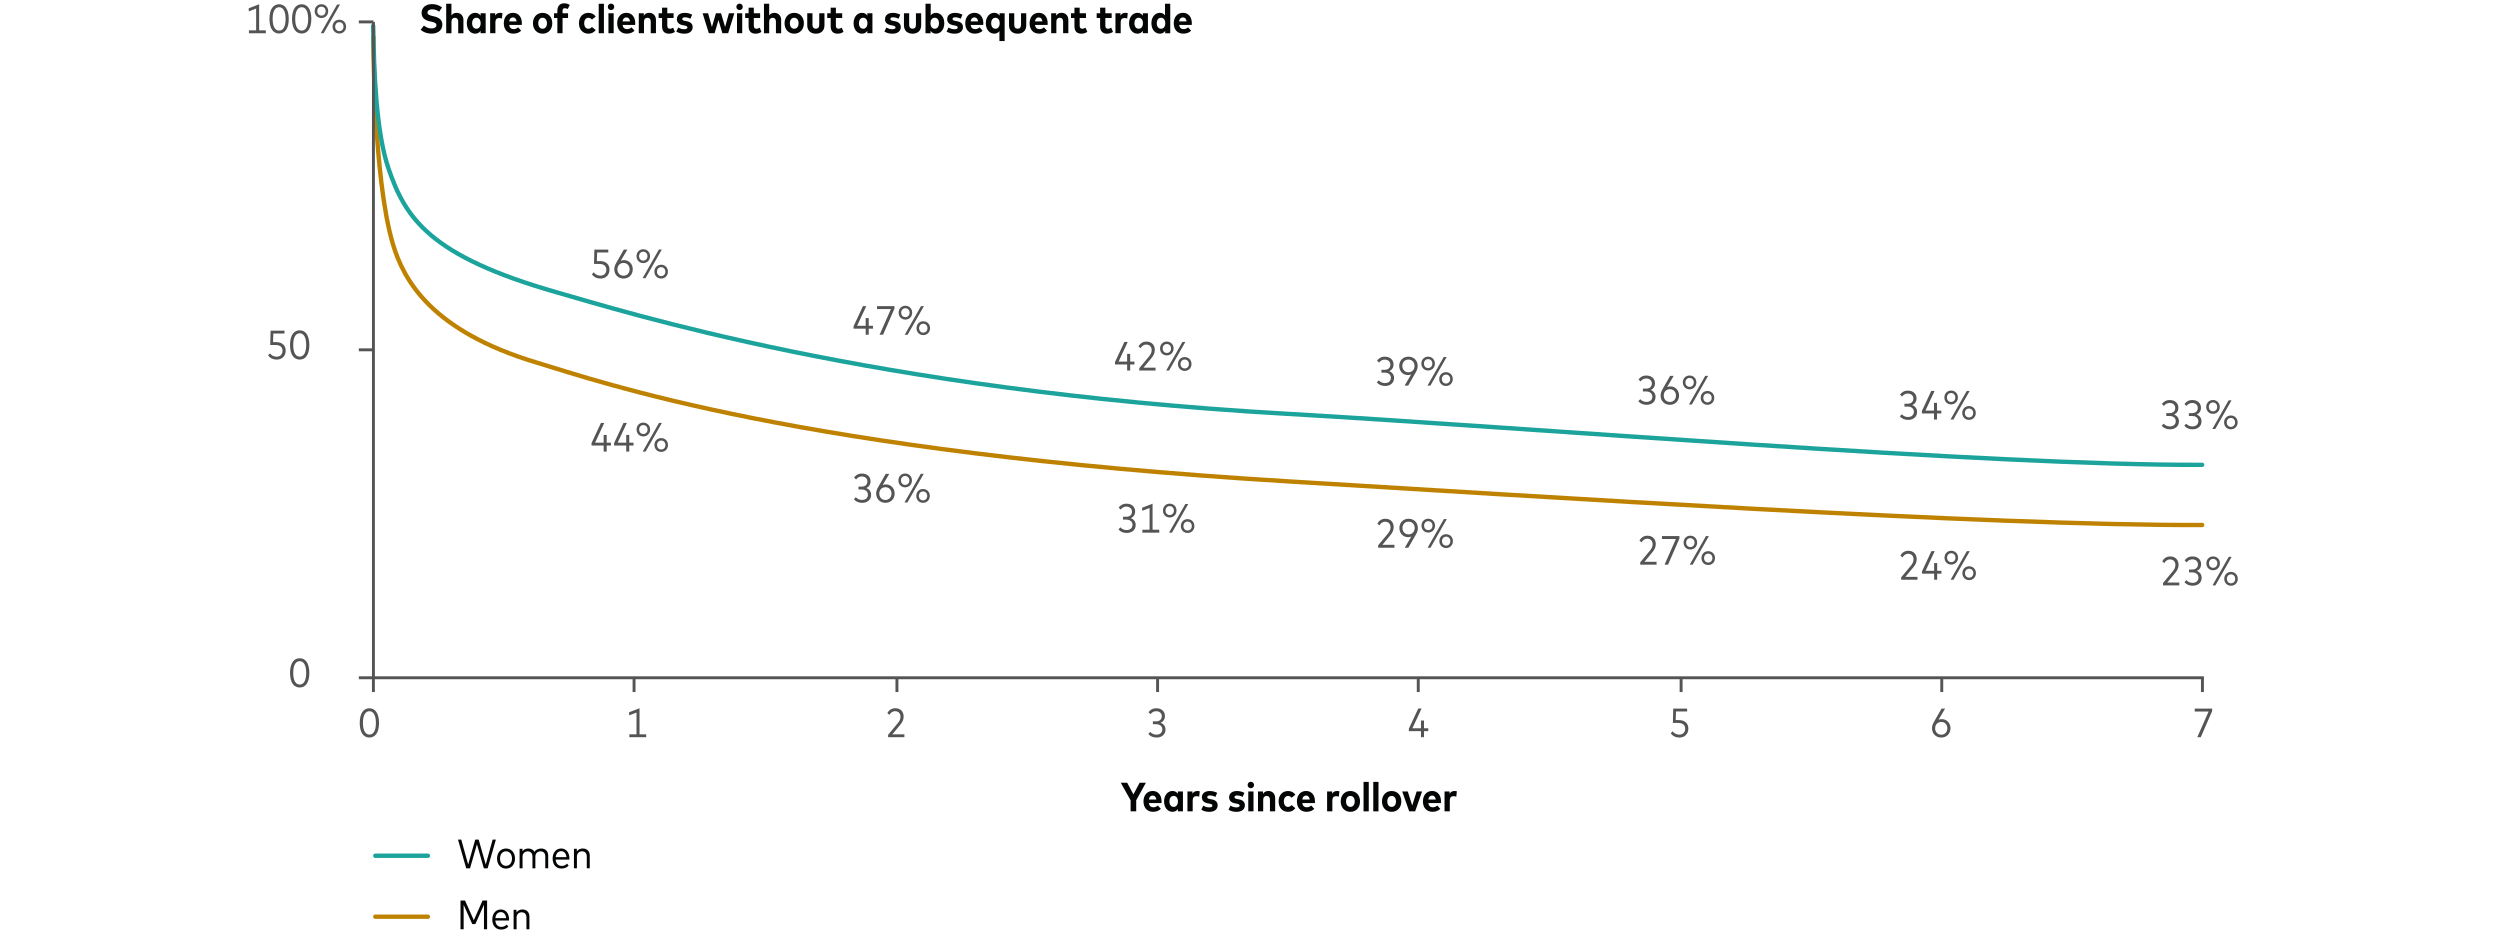 <?xml version="1.0" encoding="utf-8"?>
<!-- Generator: Adobe Illustrator 28.3.0, SVG Export Plug-In . SVG Version: 6.00 Build 0)  -->
<svg version="1.1" xmlns="http://www.w3.org/2000/svg" xmlns:xlink="http://www.w3.org/1999/xlink" x="0px" y="0px"
	 viewBox="0 0 856 321.16" style="enable-background:new 0 0 856 321.16;" xml:space="preserve">
<g id="Freshness_Article_Charts">
	<g>
		<path style="fill:none;stroke:#545454;" d="M122.86,7.5h5 M122.86,119.78h5 M122.86,232.07h5"/>
	</g>
	<g>
		<line style="fill:none;stroke:#545454;" x1="127.85" y1="232.07" x2="754.61" y2="232.07"/>
	</g>
	<g>
		<path style="fill:none;stroke:#545454;" d="M754.11,231.96v5 M664.86,231.96v5 M575.61,231.96v5 M485.61,231.96v5 M396.36,231.96
			v5 M307.11,231.96v5 M217.1,231.96v5 M127.85,231.96v5"/>
	</g>
	<g>
		<g>
			<g>
				<path style="fill:#545454;" d="M202.66,93.94l0.63-0.71c0.53,0.71,1.36,1.15,2.28,1.15c1.29,0,2.04-0.84,2.04-2.02
					c0-1.13-0.7-1.98-2.38-1.98h-1.84l0.13-4.92h4.76v0.98h-3.82l-0.1,2.96h1.15c2.07,0,3.18,1.24,3.18,2.89
					c0,1.93-1.32,3.09-3.1,3.09C204.35,95.37,203.36,94.88,202.66,93.94z"/>
				<path style="fill:#545454;" d="M210.33,92.22c0-0.76,0.24-1.46,0.66-2.19l2.61-4.57h1.22l-2.27,3.84
					c0.31-0.15,0.69-0.23,1.12-0.23c1.7,0,2.99,1.33,2.99,3.14c0,1.83-1.33,3.17-3.17,3.17C211.67,95.37,210.33,94.04,210.33,92.22z
					 M215.58,92.21c0-1.28-0.86-2.18-2.09-2.18s-2.09,0.9-2.09,2.18c0,1.29,0.87,2.19,2.09,2.19S215.58,93.5,215.58,92.21z"/>
				<path style="fill:#545454;" d="M217.94,87.71c0-1.37,0.99-2.37,2.3-2.37c1.34,0,2.34,1,2.34,2.37c0,1.38-1,2.37-2.34,2.37
					C218.93,90.07,217.94,89.08,217.94,87.71z M221.69,87.71c0-0.9-0.62-1.53-1.45-1.53c-0.81,0-1.42,0.63-1.42,1.53
					c0,0.9,0.61,1.53,1.42,1.53C221.07,89.24,221.69,88.61,221.69,87.71z M220.02,95.26l5.58-9.81h1l-5.58,9.81H220.02z
					 M224.06,93.01c0-1.38,0.99-2.37,2.31-2.37c1.33,0,2.33,0.99,2.33,2.37s-1,2.37-2.33,2.37
					C225.05,95.37,224.06,94.39,224.06,93.01z M227.81,93.01c0-0.9-0.61-1.53-1.44-1.53c-0.81,0-1.42,0.63-1.42,1.53
					c0,0.91,0.61,1.53,1.42,1.53C227.2,94.54,227.81,93.91,227.81,93.01z"/>
			</g>
		</g>
	</g>
	<g>
		<g>
			<g>
				<path style="fill:#545454;" d="M296.41,114.62v-2.09h-4.15v-0.82l3.22-6.9h1.14l-3.14,6.74h2.93v-2.64h1.04v2.64h1.46v0.98
					h-1.46v2.09H296.41z"/>
				<path style="fill:#545454;" d="M301.17,114.62l3.88-8.8h-4.76v-1h5.97v0.85l-3.9,8.95H301.17z"/>
				<path style="fill:#545454;" d="M307.69,107.06c0-1.37,0.99-2.37,2.3-2.37c1.34,0,2.34,1,2.34,2.37c0,1.38-1,2.37-2.34,2.37
					C308.68,109.43,307.69,108.44,307.69,107.06z M311.44,107.06c0-0.9-0.62-1.53-1.45-1.53c-0.81,0-1.42,0.63-1.42,1.53
					c0,0.9,0.61,1.53,1.42,1.53C310.82,108.6,311.44,107.97,311.44,107.06z M309.77,114.62l5.58-9.81h1l-5.58,9.81H309.77z
					 M313.81,112.37c0-1.38,0.99-2.37,2.31-2.37c1.33,0,2.33,0.99,2.33,2.37s-1,2.37-2.33,2.37
					C314.8,114.73,313.81,113.75,313.81,112.37z M317.56,112.37c0-0.9-0.61-1.53-1.44-1.53c-0.81,0-1.42,0.63-1.42,1.53
					c0,0.91,0.61,1.53,1.42,1.53C316.95,113.9,317.56,113.27,317.56,112.37z"/>
			</g>
		</g>
	</g>
	<g>
		<g>
			<g>
				<path style="fill:#545454;" d="M385.93,126.88v-2.09h-4.15v-0.82l3.22-6.9h1.14l-3.14,6.74h2.93v-2.64h1.04v2.64h1.46v0.98
					h-1.46v2.09H385.93z"/>
				<path style="fill:#545454;" d="M390.09,126.88v-0.83l3.34-4.01c0.53-0.63,0.9-1.32,0.9-2.16c0-1.07-0.64-1.9-1.82-1.9
					c-1,0-1.56,0.57-1.98,1.25l-0.71-0.62c0.46-0.81,1.27-1.65,2.75-1.65c1.81,0,2.84,1.23,2.84,2.88c0,1.16-0.55,2.04-1.18,2.8
					l-2.7,3.25h4.14v0.99H390.09z"/>
				<path style="fill:#545454;" d="M397.2,119.32c0-1.37,0.99-2.37,2.3-2.37c1.34,0,2.34,1,2.34,2.37c0,1.38-1,2.37-2.34,2.37
					C398.2,121.69,397.2,120.7,397.2,119.32z M400.96,119.32c0-0.9-0.62-1.53-1.45-1.53c-0.81,0-1.42,0.63-1.42,1.53
					c0,0.9,0.61,1.53,1.42,1.53C400.34,120.86,400.96,120.23,400.96,119.32z M399.29,126.88l5.58-9.81h1l-5.58,9.81H399.29z
					 M403.33,124.63c0-1.38,0.99-2.37,2.31-2.37c1.33,0,2.33,0.99,2.33,2.37s-1,2.37-2.33,2.37
					C404.32,126.99,403.33,126.01,403.33,124.63z M407.08,124.63c0-0.9-0.61-1.53-1.44-1.53c-0.81,0-1.42,0.63-1.42,1.53
					c0,0.91,0.61,1.53,1.42,1.53C406.47,126.16,407.08,125.53,407.08,124.63z"/>
			</g>
		</g>
	</g>
	<g>
		<g>
			<g>
				<path style="fill:#545454;" d="M471.43,130.93l0.66-0.7c0.53,0.59,1.27,0.94,2.13,0.94c1.11,0,2.02-0.61,2.02-1.82
					c0-1.11-0.94-1.76-2.09-1.76H473v-0.98h1.15c1.08,0,1.91-0.62,1.91-1.75c0-1.05-0.8-1.73-1.93-1.73c-0.88,0-1.53,0.46-1.94,1.03
					l-0.69-0.67c0.55-0.79,1.42-1.36,2.7-1.36c1.76,0,2.94,1.08,2.94,2.65c0,1.16-0.61,1.95-1.48,2.31
					c0.97,0.35,1.67,1.18,1.67,2.33c0,1.82-1.44,2.74-3.07,2.74C473.02,132.16,472.08,131.69,471.43,130.93z"/>
				<path style="fill:#545454;" d="M480.93,132.04l2.25-3.83c-0.3,0.14-0.68,0.22-1.11,0.22c-1.69,0-2.98-1.33-2.98-3.14
					c0-1.83,1.33-3.17,3.16-3.17c1.83,0,3.17,1.34,3.17,3.16c0,0.76-0.22,1.46-0.65,2.19l-2.62,4.57H480.93z M484.34,125.29
					c0-1.28-0.87-2.18-2.09-2.18c-1.23,0-2.09,0.9-2.09,2.18c0,1.28,0.86,2.18,2.09,2.18C483.47,127.47,484.34,126.57,484.34,125.29
					z"/>
				<path style="fill:#545454;" d="M486.67,124.49c0-1.37,0.99-2.37,2.3-2.37c1.34,0,2.34,1,2.34,2.37c0,1.38-1,2.37-2.34,2.37
					C487.67,126.85,486.67,125.87,486.67,124.49z M490.43,124.49c0-0.9-0.62-1.53-1.45-1.53c-0.81,0-1.42,0.63-1.42,1.53
					c0,0.9,0.61,1.53,1.42,1.53C489.81,126.02,490.43,125.39,490.43,124.49z M488.76,132.04l5.58-9.81h1l-5.58,9.81H488.76z
					 M492.79,129.79c0-1.38,0.99-2.37,2.31-2.37c1.33,0,2.33,0.99,2.33,2.37s-1,2.37-2.33,2.37
					C493.79,132.16,492.79,131.17,492.79,129.79z M496.55,129.79c0-0.9-0.61-1.53-1.44-1.53c-0.81,0-1.42,0.63-1.42,1.53
					c0,0.91,0.61,1.53,1.42,1.53C495.94,131.32,496.55,130.69,496.55,129.79z"/>
			</g>
		</g>
	</g>
	<g>
		<g>
			<g>
				<path style="fill:#545454;" d="M560.96,137.38l0.66-0.7c0.53,0.59,1.27,0.94,2.13,0.94c1.11,0,2.02-0.61,2.02-1.82
					c0-1.11-0.94-1.76-2.09-1.76h-1.15v-0.98h1.15c1.08,0,1.91-0.62,1.91-1.75c0-1.05-0.8-1.73-1.93-1.73
					c-0.88,0-1.53,0.46-1.94,1.03l-0.69-0.67c0.55-0.79,1.42-1.36,2.7-1.36c1.76,0,2.94,1.08,2.94,2.65c0,1.16-0.61,1.95-1.48,2.31
					c0.97,0.35,1.67,1.18,1.67,2.33c0,1.82-1.44,2.74-3.07,2.74C562.55,138.61,561.61,138.15,560.96,137.38z"/>
				<path style="fill:#545454;" d="M568.59,135.45c0-0.76,0.24-1.46,0.66-2.19l2.61-4.57h1.22l-2.27,3.84
					c0.31-0.15,0.69-0.23,1.12-0.23c1.7,0,2.99,1.33,2.99,3.14c0,1.83-1.33,3.17-3.17,3.17
					C569.93,138.61,568.59,137.27,568.59,135.45z M573.85,135.44c0-1.28-0.86-2.18-2.09-2.18s-2.09,0.9-2.09,2.18
					c0,1.29,0.87,2.19,2.09,2.19S573.85,136.73,573.85,135.44z"/>
				<path style="fill:#545454;" d="M576.2,130.94c0-1.37,0.99-2.37,2.3-2.37c1.34,0,2.34,1,2.34,2.37c0,1.38-1,2.37-2.34,2.37
					C577.2,133.31,576.2,132.32,576.2,130.94z M579.96,130.94c0-0.9-0.62-1.53-1.45-1.53c-0.81,0-1.42,0.63-1.42,1.53
					c0,0.9,0.61,1.53,1.42,1.53C579.34,132.47,579.96,131.84,579.96,130.94z M578.29,138.5l5.58-9.81h1l-5.58,9.81H578.29z
					 M582.32,136.24c0-1.38,0.99-2.37,2.31-2.37c1.33,0,2.33,0.99,2.33,2.37s-1,2.37-2.33,2.37
					C583.32,138.61,582.32,137.62,582.32,136.24z M586.08,136.24c0-0.9-0.61-1.53-1.44-1.53c-0.81,0-1.42,0.63-1.42,1.53
					c0,0.91,0.61,1.53,1.42,1.53C585.47,137.77,586.08,137.15,586.08,136.24z"/>
			</g>
		</g>
	</g>
	<g>
		<g>
			<g>
				<path style="fill:#545454;" d="M650.51,142.55l0.66-0.7c0.53,0.59,1.27,0.94,2.13,0.94c1.11,0,2.02-0.61,2.02-1.82
					c0-1.11-0.94-1.76-2.09-1.76h-1.15v-0.98h1.15c1.08,0,1.91-0.62,1.91-1.75c0-1.05-0.8-1.73-1.93-1.73
					c-0.88,0-1.53,0.46-1.94,1.03l-0.69-0.67c0.55-0.79,1.42-1.36,2.7-1.36c1.76,0,2.94,1.08,2.94,2.65c0,1.16-0.61,1.95-1.48,2.31
					c0.97,0.35,1.67,1.18,1.67,2.33c0,1.82-1.44,2.74-3.07,2.74C652.1,143.77,651.16,143.31,650.51,142.55z"/>
				<path style="fill:#545454;" d="M662.2,143.66v-2.09h-4.15v-0.82l3.22-6.9h1.14l-3.14,6.74h2.93v-2.64h1.04v2.64h1.46v0.98h-1.46
					v2.09H662.2z"/>
				<path style="fill:#545454;" d="M665.75,136.1c0-1.37,0.99-2.37,2.3-2.37c1.34,0,2.34,1,2.34,2.37c0,1.38-1,2.37-2.34,2.37
					C666.74,138.47,665.75,137.48,665.75,136.1z M669.5,136.1c0-0.9-0.62-1.53-1.45-1.53c-0.81,0-1.42,0.63-1.42,1.53
					c0,0.9,0.61,1.53,1.42,1.53C668.89,137.64,669.5,137.01,669.5,136.1z M667.84,143.66l5.58-9.81h1l-5.58,9.81H667.84z
					 M671.87,141.4c0-1.38,0.99-2.37,2.31-2.37c1.33,0,2.33,0.99,2.33,2.37s-1,2.37-2.33,2.37
					C672.87,143.77,671.87,142.78,671.87,141.4z M675.62,141.4c0-0.9-0.61-1.53-1.44-1.53c-0.81,0-1.42,0.63-1.42,1.53
					c0,0.91,0.61,1.53,1.42,1.53C675.02,142.94,675.62,142.31,675.62,141.4z"/>
			</g>
		</g>
	</g>
	<g>
		<g>
			<g>
				<path style="fill:#545454;" d="M740.17,145.77l0.66-0.7c0.53,0.59,1.27,0.94,2.13,0.94c1.11,0,2.02-0.61,2.02-1.82
					c0-1.11-0.94-1.76-2.09-1.76h-1.15v-0.98h1.15c1.08,0,1.91-0.62,1.91-1.75c0-1.05-0.8-1.73-1.93-1.73
					c-0.88,0-1.53,0.46-1.94,1.03l-0.69-0.67c0.55-0.79,1.42-1.36,2.7-1.36c1.76,0,2.94,1.08,2.94,2.65c0,1.16-0.61,1.95-1.48,2.31
					c0.97,0.35,1.67,1.18,1.67,2.33c0,1.82-1.44,2.74-3.07,2.74C741.76,147,740.82,146.53,740.17,145.77z"/>
				<path style="fill:#545454;" d="M747.9,145.77l0.66-0.7c0.53,0.59,1.27,0.94,2.13,0.94c1.11,0,2.02-0.61,2.02-1.82
					c0-1.11-0.94-1.76-2.09-1.76h-1.15v-0.98h1.15c1.08,0,1.91-0.62,1.91-1.75c0-1.05-0.8-1.73-1.93-1.73
					c-0.88,0-1.53,0.46-1.94,1.03l-0.69-0.67c0.55-0.79,1.42-1.36,2.7-1.36c1.76,0,2.94,1.08,2.94,2.65c0,1.16-0.61,1.95-1.48,2.31
					c0.97,0.35,1.67,1.18,1.67,2.33c0,1.82-1.44,2.74-3.07,2.74C749.49,147,748.55,146.53,747.9,145.77z"/>
				<path style="fill:#545454;" d="M755.41,139.33c0-1.37,0.99-2.37,2.3-2.37c1.34,0,2.34,1,2.34,2.37c0,1.38-1,2.37-2.34,2.37
					C756.41,141.7,755.41,140.71,755.41,139.33z M759.17,139.33c0-0.9-0.62-1.53-1.45-1.53c-0.81,0-1.42,0.63-1.42,1.53
					c0,0.9,0.61,1.53,1.42,1.53C758.55,140.86,759.17,140.23,759.17,139.33z M757.5,146.89l5.58-9.81h1l-5.58,9.81H757.5z
					 M761.53,144.63c0-1.38,0.99-2.37,2.31-2.37c1.33,0,2.33,0.99,2.33,2.37s-1,2.37-2.33,2.37
					C762.53,147,761.53,146.01,761.53,144.63z M765.29,144.63c0-0.9-0.61-1.53-1.44-1.53c-0.81,0-1.42,0.63-1.42,1.53
					c0,0.91,0.61,1.53,1.42,1.53C764.68,146.16,765.29,145.53,765.29,144.63z"/>
			</g>
		</g>
	</g>
	<g>
		<g>
			<g>
				<path style="fill:#545454;" d="M206.69,154.63v-2.09h-4.15v-0.82l3.22-6.9h1.14l-3.14,6.74h2.93v-2.64h1.04v2.64h1.46v0.98
					h-1.46v2.09H206.69z"/>
				<path style="fill:#545454;" d="M214.42,154.63v-2.09h-4.15v-0.82l3.22-6.9h1.14l-3.14,6.74h2.93v-2.64h1.04v2.64h1.46v0.98
					h-1.46v2.09H214.42z"/>
				<path style="fill:#545454;" d="M217.96,147.07c0-1.37,0.99-2.37,2.3-2.37c1.34,0,2.34,1,2.34,2.37c0,1.38-1,2.37-2.34,2.37
					C218.96,149.44,217.96,148.45,217.96,147.07z M221.72,147.07c0-0.9-0.62-1.53-1.45-1.53c-0.81,0-1.42,0.63-1.42,1.53
					c0,0.9,0.61,1.53,1.42,1.53C221.1,148.61,221.72,147.98,221.72,147.07z M220.05,154.63l5.58-9.81h1l-5.58,9.81H220.05z
					 M224.08,152.37c0-1.38,0.99-2.37,2.31-2.37c1.33,0,2.33,0.99,2.33,2.37s-1,2.37-2.33,2.37
					C225.08,154.74,224.08,153.75,224.08,152.37z M227.84,152.37c0-0.9-0.61-1.53-1.44-1.53c-0.81,0-1.42,0.63-1.42,1.53
					c0,0.91,0.61,1.53,1.42,1.53C227.23,153.91,227.84,153.28,227.84,152.37z"/>
			</g>
		</g>
	</g>
	<g>
		<g>
			<g>
				<path style="fill:#545454;" d="M292.37,170.94l0.66-0.7c0.53,0.59,1.27,0.94,2.13,0.94c1.11,0,2.02-0.61,2.02-1.82
					c0-1.11-0.94-1.76-2.09-1.76h-1.15v-0.98h1.15c1.08,0,1.91-0.62,1.91-1.75c0-1.05-0.8-1.73-1.93-1.73
					c-0.88,0-1.53,0.46-1.94,1.03l-0.69-0.67c0.55-0.79,1.42-1.36,2.7-1.36c1.76,0,2.94,1.08,2.94,2.65c0,1.16-0.61,1.95-1.48,2.31
					c0.97,0.35,1.67,1.18,1.67,2.33c0,1.82-1.44,2.74-3.07,2.74C293.96,172.17,293.02,171.7,292.37,170.94z"/>
				<path style="fill:#545454;" d="M300,169.01c0-0.76,0.24-1.46,0.66-2.19l2.61-4.57h1.22l-2.27,3.84
					c0.31-0.15,0.69-0.23,1.12-0.23c1.7,0,2.99,1.33,2.99,3.14c0,1.83-1.33,3.17-3.17,3.17C301.34,172.17,300,170.83,300,169.01z
					 M305.25,169c0-1.28-0.86-2.18-2.09-2.18s-2.09,0.9-2.09,2.18c0,1.29,0.87,2.19,2.09,2.19S305.25,170.29,305.25,169z"/>
				<path style="fill:#545454;" d="M307.61,164.5c0-1.37,0.99-2.37,2.3-2.37c1.34,0,2.34,1,2.34,2.37c0,1.38-1,2.37-2.34,2.37
					C308.6,166.86,307.61,165.88,307.61,164.5z M311.36,164.5c0-0.9-0.62-1.53-1.45-1.53c-0.81,0-1.42,0.63-1.42,1.53
					c0,0.9,0.61,1.53,1.42,1.53C310.75,166.03,311.36,165.4,311.36,164.5z M309.7,172.05l5.58-9.81h1l-5.58,9.81H309.7z
					 M313.73,169.8c0-1.38,0.99-2.37,2.31-2.37c1.33,0,2.33,0.99,2.33,2.37s-1,2.37-2.33,2.37
					C314.73,172.17,313.73,171.18,313.73,169.8z M317.48,169.8c0-0.9-0.61-1.53-1.44-1.53c-0.81,0-1.42,0.63-1.42,1.53
					c0,0.91,0.61,1.53,1.42,1.53C316.88,171.33,317.48,170.7,317.48,169.8z"/>
			</g>
		</g>
	</g>
	<g>
		<g>
			<g>
				<path style="fill:#545454;" d="M382.96,181.26l0.66-0.7c0.53,0.59,1.27,0.94,2.13,0.94c1.11,0,2.02-0.61,2.02-1.82
					c0-1.11-0.94-1.76-2.09-1.76h-1.15v-0.98h1.15c1.08,0,1.91-0.62,1.91-1.75c0-1.05-0.8-1.73-1.93-1.73
					c-0.88,0-1.53,0.46-1.94,1.03l-0.69-0.67c0.55-0.79,1.42-1.36,2.7-1.36c1.76,0,2.94,1.08,2.94,2.65c0,1.16-0.61,1.95-1.48,2.31
					c0.97,0.35,1.67,1.18,1.67,2.33c0,1.82-1.44,2.74-3.07,2.74C384.55,182.49,383.6,182.03,382.96,181.26z"/>
				<path style="fill:#545454;" d="M391.15,182.38v-0.99h2.46v-7.46l-2.53,0.97v-1.07l3.56-1.37v8.93h2.29v0.99H391.15z"/>
				<path style="fill:#545454;" d="M398.2,174.82c0-1.37,0.99-2.37,2.3-2.37c1.34,0,2.34,1,2.34,2.37c0,1.38-1,2.37-2.34,2.37
					C399.19,177.19,398.2,176.2,398.2,174.82z M401.95,174.82c0-0.9-0.62-1.53-1.45-1.53c-0.81,0-1.42,0.63-1.42,1.53
					c0,0.9,0.61,1.53,1.42,1.53C401.33,176.35,401.95,175.72,401.95,174.82z M400.28,182.38l5.58-9.81h1l-5.58,9.81H400.28z
					 M404.32,180.12c0-1.38,0.99-2.37,2.31-2.37c1.33,0,2.33,0.99,2.33,2.37s-1,2.37-2.33,2.37
					C405.31,182.49,404.32,181.5,404.32,180.12z M408.07,180.12c0-0.9-0.61-1.53-1.44-1.53c-0.81,0-1.42,0.63-1.42,1.53
					c0,0.91,0.61,1.53,1.42,1.53C407.46,181.66,408.07,181.03,408.07,180.12z"/>
			</g>
		</g>
	</g>
	<g>
		<g>
			<g>
				<path style="fill:#545454;" d="M471.88,187.54v-0.83l3.34-4.01c0.53-0.63,0.9-1.32,0.9-2.16c0-1.07-0.64-1.9-1.82-1.9
					c-1,0-1.56,0.57-1.98,1.25l-0.71-0.62c0.46-0.81,1.27-1.65,2.75-1.65c1.81,0,2.84,1.23,2.84,2.88c0,1.16-0.55,2.04-1.18,2.8
					l-2.7,3.25h4.14v0.99H471.88z"/>
				<path style="fill:#545454;" d="M480.98,187.54l2.26-3.83c-0.3,0.14-0.68,0.22-1.11,0.22c-1.69,0-2.98-1.33-2.98-3.14
					c0-1.83,1.33-3.17,3.16-3.17c1.84,0,3.17,1.34,3.17,3.16c0,0.76-0.22,1.46-0.65,2.19l-2.62,4.57H480.98z M484.39,180.79
					c0-1.28-0.87-2.18-2.09-2.18c-1.23,0-2.09,0.9-2.09,2.18c0,1.28,0.86,2.18,2.09,2.18C483.52,182.97,484.39,182.07,484.39,180.79
					z"/>
				<path style="fill:#545454;" d="M486.72,179.98c0-1.37,0.99-2.37,2.3-2.37c1.34,0,2.34,1,2.34,2.37c0,1.38-1,2.37-2.34,2.37
					C487.72,182.35,486.72,181.36,486.72,179.98z M490.48,179.98c0-0.9-0.62-1.53-1.45-1.53c-0.81,0-1.42,0.63-1.42,1.53
					c0,0.9,0.61,1.53,1.42,1.53C489.86,181.52,490.48,180.89,490.48,179.98z M488.81,187.54l5.58-9.81h1l-5.58,9.81H488.81z
					 M492.84,185.28c0-1.38,0.99-2.37,2.31-2.37c1.33,0,2.33,0.99,2.33,2.37s-1,2.37-2.33,2.37
					C493.84,187.65,492.84,186.66,492.84,185.28z M496.6,185.28c0-0.9-0.61-1.53-1.44-1.53c-0.81,0-1.42,0.63-1.42,1.53
					c0,0.91,0.61,1.53,1.42,1.53C495.99,186.82,496.6,186.19,496.6,185.28z"/>
			</g>
		</g>
	</g>
	<g>
		<g>
			<g>
				<path style="fill:#545454;" d="M561.62,193.35v-0.83l3.34-4.01c0.53-0.63,0.9-1.32,0.9-2.16c0-1.07-0.64-1.9-1.82-1.9
					c-1,0-1.56,0.57-1.98,1.25l-0.71-0.62c0.46-0.81,1.27-1.65,2.75-1.65c1.81,0,2.84,1.23,2.84,2.88c0,1.16-0.55,2.04-1.18,2.8
					l-2.7,3.25h4.14v0.99H561.62z"/>
				<path style="fill:#545454;" d="M569.94,193.35l3.88-8.8h-4.76v-1h5.97v0.85l-3.9,8.95H569.94z"/>
				<path style="fill:#545454;" d="M576.46,185.79c0-1.37,0.99-2.37,2.3-2.37c1.34,0,2.34,1,2.34,2.37c0,1.38-1,2.37-2.34,2.37
					C577.45,188.16,576.46,187.17,576.46,185.79z M580.21,185.79c0-0.9-0.62-1.53-1.45-1.53c-0.81,0-1.42,0.63-1.42,1.53
					c0,0.9,0.61,1.53,1.42,1.53C579.6,187.32,580.21,186.69,580.21,185.79z M578.55,193.35l5.58-9.81h1l-5.58,9.81H578.55z
					 M582.58,191.09c0-1.38,0.99-2.37,2.31-2.37c1.33,0,2.33,0.99,2.33,2.37s-1,2.37-2.33,2.37
					C583.57,193.46,582.58,192.47,582.58,191.09z M586.33,191.09c0-0.9-0.61-1.53-1.44-1.53c-0.81,0-1.42,0.63-1.42,1.53
					c0,0.91,0.61,1.53,1.42,1.53C585.72,192.63,586.33,192,586.33,191.09z"/>
			</g>
		</g>
	</g>
	<g>
		<g>
			<g>
				<path style="fill:#545454;" d="M650.96,198.51v-0.83l3.34-4.01c0.53-0.63,0.9-1.32,0.9-2.16c0-1.07-0.64-1.9-1.82-1.9
					c-1,0-1.56,0.57-1.98,1.25l-0.71-0.62c0.46-0.81,1.27-1.65,2.75-1.65c1.81,0,2.84,1.23,2.84,2.88c0,1.16-0.55,2.04-1.18,2.8
					l-2.7,3.25h4.14v0.99H650.96z"/>
				<path style="fill:#545454;" d="M662.25,198.51v-2.09h-4.15v-0.82l3.22-6.9h1.14l-3.14,6.74h2.93v-2.64h1.04v2.64h1.46v0.98
					h-1.46v2.09H662.25z"/>
				<path style="fill:#545454;" d="M665.8,190.95c0-1.37,0.99-2.37,2.3-2.37c1.34,0,2.34,1,2.34,2.37c0,1.38-1,2.37-2.34,2.37
					C666.79,193.32,665.8,192.33,665.8,190.95z M669.55,190.95c0-0.9-0.62-1.53-1.45-1.53c-0.81,0-1.42,0.63-1.42,1.53
					c0,0.9,0.61,1.53,1.42,1.53C668.94,192.49,669.55,191.86,669.55,190.95z M667.88,198.51l5.58-9.81h1l-5.58,9.81H667.88z
					 M671.92,196.26c0-1.38,0.99-2.37,2.31-2.37c1.33,0,2.33,0.99,2.33,2.37s-1,2.37-2.33,2.37
					C672.91,198.62,671.92,197.64,671.92,196.26z M675.67,196.26c0-0.9-0.61-1.53-1.44-1.53c-0.81,0-1.42,0.63-1.42,1.53
					c0,0.91,0.61,1.53,1.42,1.53C675.06,197.79,675.67,197.16,675.67,196.26z"/>
			</g>
		</g>
	</g>
	<g>
		<g>
			<g>
				<path style="fill:#545454;" d="M740.62,200.45v-0.83l3.34-4.01c0.53-0.63,0.9-1.32,0.9-2.16c0-1.07-0.64-1.9-1.82-1.9
					c-1,0-1.56,0.57-1.98,1.25l-0.71-0.62c0.46-0.81,1.27-1.65,2.75-1.65c1.81,0,2.84,1.23,2.84,2.88c0,1.16-0.55,2.04-1.18,2.8
					l-2.7,3.25h4.14v0.99H740.62z"/>
				<path style="fill:#545454;" d="M747.95,199.33l0.66-0.7c0.53,0.59,1.27,0.94,2.13,0.94c1.11,0,2.02-0.61,2.02-1.82
					c0-1.11-0.94-1.76-2.09-1.76h-1.15V195h1.15c1.08,0,1.91-0.62,1.91-1.75c0-1.05-0.8-1.73-1.93-1.73c-0.88,0-1.53,0.46-1.94,1.03
					l-0.69-0.67c0.55-0.79,1.42-1.36,2.7-1.36c1.76,0,2.94,1.08,2.94,2.65c0,1.16-0.61,1.95-1.48,2.31
					c0.97,0.35,1.67,1.18,1.67,2.33c0,1.82-1.44,2.74-3.07,2.74C749.54,200.56,748.6,200.1,747.95,199.33z"/>
				<path style="fill:#545454;" d="M755.46,192.89c0-1.37,0.99-2.37,2.3-2.37c1.34,0,2.34,1,2.34,2.37c0,1.38-1,2.37-2.34,2.37
					C756.46,195.26,755.46,194.27,755.46,192.89z M759.22,192.89c0-0.9-0.62-1.53-1.45-1.53c-0.81,0-1.42,0.63-1.42,1.53
					c0,0.9,0.61,1.53,1.42,1.53C758.6,194.42,759.22,193.79,759.22,192.89z M757.55,200.45l5.58-9.81h1l-5.58,9.81H757.55z
					 M761.58,198.19c0-1.38,0.99-2.37,2.31-2.37c1.33,0,2.33,0.99,2.33,2.37s-1,2.37-2.33,2.37
					C762.58,200.56,761.58,199.57,761.58,198.19z M765.34,198.19c0-0.9-0.61-1.53-1.44-1.53c-0.81,0-1.42,0.63-1.42,1.53
					c0,0.91,0.61,1.53,1.42,1.53C764.73,199.72,765.34,199.09,765.34,198.19z"/>
			</g>
		</g>
	</g>
	<g>
		<g>
			<g>
				<path style="fill:#545454;" d="M99.31,230.39c0-3.47,1.42-5.01,3.32-5.01c1.89,0,3.29,1.62,3.29,5.01c0,3.47-1.4,5.01-3.29,5.01
					C100.72,235.41,99.31,233.86,99.31,230.39z M104.84,230.39c0-2.77-0.95-4-2.21-4c-1.27,0-2.23,1.16-2.23,4c0,2.84,0.96,4,2.23,4
					C103.89,234.39,104.84,233.23,104.84,230.39z"/>
			</g>
		</g>
	</g>
	<g>
		<g>
			<g>
				<path style="fill:#545454;" d="M91.79,121.69l0.63-0.71c0.53,0.71,1.36,1.15,2.28,1.15c1.29,0,2.04-0.84,2.04-2.02
					c0-1.13-0.7-1.98-2.38-1.98h-1.84l0.13-4.92h4.76v0.98h-3.82l-0.1,2.96h1.15c2.07,0,3.18,1.24,3.18,2.89
					c0,1.93-1.32,3.09-3.1,3.09C93.48,123.12,92.48,122.63,91.79,121.69z"/>
				<path style="fill:#545454;" d="M99.31,118.11c0-3.47,1.42-5.01,3.32-5.01c1.89,0,3.29,1.62,3.29,5.01c0,3.47-1.4,5.01-3.29,5.01
					C100.72,123.12,99.31,121.58,99.31,118.11z M104.84,118.11c0-2.77-0.95-4-2.21-4c-1.27,0-2.23,1.16-2.23,4c0,2.84,0.96,4,2.23,4
					C103.89,122.11,104.84,120.95,104.84,118.11z"/>
			</g>
		</g>
	</g>
	<g>
		<g>
			<g>
				<path style="fill:#545454;" d="M85.24,11.37v-0.99h2.46V2.93L85.17,3.9V2.83l3.56-1.37v8.93h2.29v0.99H85.24z"/>
				<path style="fill:#545454;" d="M92.26,6.47c0-3.47,1.42-5.01,3.32-5.01c1.89,0,3.29,1.62,3.29,5.01c0,3.47-1.4,5.01-3.29,5.01
					C93.67,11.48,92.26,9.94,92.26,6.47z M97.79,6.47c0-2.77-0.95-4-2.21-4c-1.27,0-2.23,1.16-2.23,4c0,2.84,0.96,4,2.23,4
					C96.85,10.47,97.79,9.31,97.79,6.47z"/>
				<path style="fill:#545454;" d="M99.99,6.47c0-3.47,1.42-5.01,3.32-5.01c1.89,0,3.29,1.62,3.29,5.01c0,3.47-1.4,5.01-3.29,5.01
					C101.4,11.48,99.99,9.94,99.99,6.47z M105.52,6.47c0-2.77-0.95-4-2.21-4c-1.27,0-2.23,1.16-2.23,4c0,2.84,0.96,4,2.23,4
					C104.57,10.47,105.52,9.31,105.52,6.47z"/>
				<path style="fill:#545454;" d="M107.74,3.81c0-1.37,0.99-2.37,2.3-2.37c1.34,0,2.34,1,2.34,2.37c0,1.38-1,2.37-2.34,2.37
					C108.74,6.18,107.74,5.19,107.74,3.81z M111.5,3.81c0-0.9-0.62-1.53-1.45-1.53c-0.81,0-1.42,0.63-1.42,1.53
					c0,0.9,0.61,1.53,1.42,1.53C110.88,5.35,111.5,4.72,111.5,3.81z M109.83,11.37l5.58-9.81h1l-5.58,9.81H109.83z M113.86,9.12
					c0-1.38,0.99-2.37,2.31-2.37c1.33,0,2.33,0.99,2.33,2.37s-1,2.37-2.33,2.37C114.86,11.48,113.86,10.5,113.86,9.12z M117.62,9.12
					c0-0.9-0.61-1.53-1.44-1.53c-0.81,0-1.42,0.63-1.42,1.53c0,0.91,0.61,1.53,1.42,1.53C117.01,10.65,117.62,10.02,117.62,9.12z"/>
			</g>
		</g>
	</g>
	<g>
		<g>
			<g>
				<path style="fill:#545454;" d="M123.17,247.52c0-3.47,1.42-5.01,3.32-5.01c1.89,0,3.29,1.62,3.29,5.01
					c0,3.47-1.4,5.01-3.29,5.01C124.59,252.54,123.17,251,123.17,247.52z M128.71,247.52c0-2.77-0.95-4-2.21-4
					c-1.27,0-2.23,1.16-2.23,4c0,2.84,0.96,4,2.23,4C127.76,251.52,128.71,250.36,128.71,247.52z"/>
			</g>
		</g>
	</g>
	<g>
		<g>
			<g>
				<path style="fill:#545454;" d="M215.48,252.42v-0.99h2.46v-7.46l-2.53,0.97v-1.07l3.56-1.37v8.93h2.29v0.99H215.48z"/>
			</g>
		</g>
	</g>
	<g>
		<g>
			<g>
				<path style="fill:#545454;" d="M304.09,252.42v-0.83l3.34-4.01c0.53-0.63,0.9-1.32,0.9-2.16c0-1.07-0.64-1.9-1.82-1.9
					c-1,0-1.56,0.57-1.98,1.25l-0.71-0.62c0.46-0.81,1.27-1.65,2.75-1.65c1.81,0,2.84,1.23,2.84,2.88c0,1.16-0.55,2.04-1.18,2.8
					l-2.7,3.25h4.14v0.99H304.09z"/>
			</g>
		</g>
	</g>
	<g>
		<g>
			<g>
				<path style="fill:#545454;" d="M393.17,251.31l0.66-0.7c0.53,0.59,1.27,0.94,2.13,0.94c1.11,0,2.02-0.61,2.02-1.82
					c0-1.11-0.94-1.76-2.09-1.76h-1.15v-0.98h1.15c1.08,0,1.91-0.62,1.91-1.75c0-1.05-0.8-1.73-1.93-1.73
					c-0.88,0-1.53,0.46-1.94,1.03l-0.69-0.67c0.55-0.79,1.42-1.36,2.7-1.36c1.76,0,2.94,1.08,2.94,2.65c0,1.16-0.61,1.95-1.48,2.31
					c0.97,0.35,1.67,1.18,1.67,2.33c0,1.82-1.44,2.74-3.07,2.74C394.76,252.54,393.82,252.07,393.17,251.31z"/>
			</g>
		</g>
	</g>
	<g>
		<g>
			<g>
				<path style="fill:#545454;" d="M486.54,252.42v-2.09h-4.15v-0.82l3.22-6.9h1.14l-3.14,6.74h2.93v-2.64h1.04v2.64h1.46v0.98
					h-1.46v2.09H486.54z"/>
			</g>
		</g>
	</g>
	<g>
		<g>
			<g>
				<path style="fill:#545454;" d="M572.06,251.1l0.63-0.71c0.53,0.71,1.36,1.15,2.28,1.15c1.29,0,2.04-0.84,2.04-2.02
					c0-1.13-0.7-1.98-2.38-1.98h-1.84l0.13-4.92h4.76v0.98h-3.82l-0.1,2.96h1.15c2.07,0,3.18,1.24,3.18,2.89
					c0,1.93-1.32,3.09-3.1,3.09C573.74,252.54,572.75,252.04,572.06,251.1z"/>
			</g>
		</g>
	</g>
	<g>
		<g>
			<g>
				<path style="fill:#545454;" d="M661.52,249.38c0-0.76,0.24-1.46,0.66-2.19l2.61-4.57h1.22l-2.27,3.84
					c0.31-0.15,0.69-0.23,1.12-0.23c1.7,0,2.99,1.33,2.99,3.14c0,1.83-1.33,3.17-3.17,3.17
					C662.86,252.54,661.52,251.2,661.52,249.38z M666.77,249.37c0-1.28-0.86-2.18-2.09-2.18s-2.09,0.9-2.09,2.18
					c0,1.29,0.87,2.19,2.09,2.19S666.77,250.66,666.77,249.37z"/>
			</g>
		</g>
	</g>
	<g>
		<g>
			<g>
				<path style="fill:#545454;" d="M752.35,252.42l3.88-8.8h-4.76v-1h5.97v0.85l-3.9,8.95H752.35z"/>
			</g>
		</g>
	</g>
	<g>
		<g>
			<g>
				<path style="fill:#040505;" d="M144.04,10.19l1.11-1.44c0.6,0.53,1.51,0.99,2.63,0.99c0.95,0,1.65-0.41,1.65-1.13
					c0-0.64-0.56-0.94-1.68-1.18l-0.64-0.14c-1.8-0.39-2.76-1.33-2.76-2.89c0-1.81,1.5-2.99,3.56-2.99c1.29,0,2.35,0.34,3.45,1.11
					L150.36,4c-0.62-0.45-1.42-0.81-2.39-0.81c-0.93,0-1.6,0.41-1.6,1.12c0,0.66,0.68,0.94,1.74,1.18l0.58,0.13
					c1.71,0.39,2.77,1.25,2.77,2.79c0,2.07-1.69,3.1-3.69,3.1C146.3,11.53,144.94,11.03,144.04,10.19z"/>
				<path style="fill:#040505;" d="M152.78,11.37V1.29h1.79v3.99c0.41-0.62,1.04-0.88,1.77-0.88c1.38,0,2.34,0.97,2.34,2.45v4.53
					h-1.79v-4c0-0.84-0.43-1.29-1.13-1.29c-0.66,0-1.18,0.45-1.18,1.3v3.99H152.78z"/>
				<path style="fill:#040505;" d="M159.83,7.95c0-2.07,1.2-3.56,2.89-3.56c0.85,0,1.44,0.4,1.83,0.97V4.55h1.74v6.82h-1.74v-0.81
					c-0.39,0.57-0.97,0.97-1.83,0.97C161.04,11.53,159.83,10.04,159.83,7.95z M164.57,7.96c0-1.16-0.58-1.88-1.45-1.88
					c-0.89,0-1.46,0.74-1.46,1.88s0.57,1.88,1.46,1.88C163.99,9.84,164.57,9.12,164.57,7.96z"/>
				<path style="fill:#040505;" d="M167.83,11.37V4.55h1.72v0.8c0.36-0.66,0.95-0.96,1.72-0.96c0.31,0,0.58,0.05,0.78,0.13
					l-0.2,1.83c-0.27-0.11-0.63-0.18-0.97-0.18c-0.76,0-1.25,0.48-1.25,1.39v3.81H167.83z"/>
				<path style="fill:#040505;" d="M172.5,7.98c0-2.18,1.27-3.59,3.16-3.59c1.81,0,3.03,1.39,3.03,3.56c0,0.2-0.01,0.43-0.03,0.59
					h-4.32c0.15,0.99,0.73,1.44,1.55,1.44c0.55,0,1.1-0.23,1.52-0.62l1.04,1.16c-0.7,0.68-1.62,1-2.68,1
					C173.8,11.53,172.5,10.16,172.5,7.98z M176.9,7.32c-0.13-0.89-0.57-1.36-1.26-1.36c-0.73,0-1.17,0.48-1.3,1.36H176.9z"/>
				<path style="fill:#040505;" d="M182.48,7.96c0-2.12,1.37-3.56,3.31-3.56c1.94,0,3.31,1.44,3.31,3.56s-1.37,3.57-3.31,3.57
					C183.86,11.53,182.48,10.08,182.48,7.96z M187.28,7.96c0-1.17-0.62-1.88-1.49-1.88c-0.87,0-1.49,0.71-1.49,1.88
					c0,1.18,0.62,1.88,1.49,1.88C186.66,9.84,187.28,9.14,187.28,7.96z"/>
				<path style="fill:#040505;" d="M190.84,11.37v-5.2h-1.14V4.55h1.14V3.73c0-1.65,0.87-2.6,2.3-2.6c0.88,0,1.49,0.25,1.95,0.57
					l-0.7,1.39c-0.29-0.16-0.61-0.28-1-0.28c-0.51,0-0.77,0.31-0.77,0.93v0.8h1.88v1.62h-1.88v5.2H190.84z"/>
				<path style="fill:#040505;" d="M198.23,7.96c0-2.14,1.31-3.56,3.26-3.56c1.06,0,1.93,0.46,2.49,1.27l-1.3,1.03
					c-0.33-0.38-0.71-0.61-1.21-0.61c-0.8,0-1.44,0.67-1.44,1.88c0,1.21,0.63,1.88,1.42,1.88c0.49,0,0.9-0.25,1.23-0.62l1.29,1.04
					c-0.56,0.81-1.44,1.26-2.49,1.26C199.54,11.53,198.23,10.09,198.23,7.96z"/>
				<path style="fill:#040505;" d="M205,11.37V1.29h1.78v10.09H205z"/>
				<path style="fill:#040505;" d="M208.12,2.34c0-0.62,0.48-1.1,1.1-1.1c0.62,0,1.1,0.48,1.1,1.11c0,0.62-0.48,1.09-1.1,1.09
					C208.59,3.44,208.12,2.97,208.12,2.34z M208.33,11.37V4.55h1.79v6.82H208.33z"/>
				<path style="fill:#040505;" d="M211.32,7.98c0-2.18,1.28-3.59,3.16-3.59c1.81,0,3.03,1.39,3.03,3.56c0,0.2-0.01,0.43-0.03,0.59
					h-4.32c0.15,0.99,0.73,1.44,1.55,1.44c0.55,0,1.1-0.23,1.52-0.62l1.04,1.16c-0.7,0.68-1.62,1-2.67,1
					C212.63,11.53,211.32,10.16,211.32,7.98z M215.73,7.32c-0.13-0.89-0.57-1.36-1.26-1.36c-0.73,0-1.17,0.48-1.3,1.36H215.73z"/>
				<path style="fill:#040505;" d="M218.72,11.37V4.55h1.72v0.83c0.41-0.7,1.07-0.99,1.83-0.99c1.38,0,2.33,0.97,2.33,2.45v4.53
					h-1.79v-4c0-0.84-0.43-1.29-1.13-1.29c-0.66,0-1.18,0.45-1.18,1.3v3.99H218.72z"/>
				<path style="fill:#040505;" d="M226.69,9V6.17h-1.18V4.55h1.18V2.62h1.79v1.93h2.16v1.62h-2.16v2.65c0,0.75,0.39,1.02,0.92,1.02
					c0.38,0,0.78-0.17,1.09-0.37l0.6,1.44c-0.53,0.36-1.15,0.62-2.04,0.62C227.51,11.53,226.69,10.64,226.69,9z"/>
				<path style="fill:#040505;" d="M231.55,10.78l0.71-1.38c0.53,0.36,1.18,0.61,2.02,0.61c0.71,0,1.09-0.22,1.09-0.62
					c0-0.32-0.29-0.53-1.06-0.67l-0.47-0.08c-1.44-0.27-2.07-1-2.07-2.07c0-1.35,1.03-2.16,2.67-2.16c0.99,0,1.72,0.2,2.56,0.62
					l-0.6,1.39c-0.51-0.27-1.25-0.5-1.88-0.5c-0.61,0-0.92,0.24-0.92,0.6c0,0.39,0.39,0.54,1.07,0.66l0.5,0.09
					c1.32,0.25,2,0.93,2,2.01c0,1.39-1.09,2.26-2.86,2.26C233.29,11.53,232.27,11.3,231.55,10.78z"/>
				<path style="fill:#040505;" d="M242.71,11.37l-2.13-6.82h1.88l1.3,4.69l1.37-4.69h1.76l1.39,4.69l1.3-4.69h1.86l-2.12,6.82
					h-1.98L246,6.87l-1.32,4.5H242.71z"/>
				<path style="fill:#040505;" d="M252.13,2.34c0-0.62,0.48-1.1,1.1-1.1c0.62,0,1.1,0.48,1.1,1.11c0,0.62-0.48,1.09-1.1,1.09
					C252.61,3.44,252.13,2.97,252.13,2.34z M252.35,11.37V4.55h1.79v6.82H252.35z"/>
				<path style="fill:#040505;" d="M256.32,9V6.17h-1.18V4.55h1.18V2.62h1.79v1.93h2.16v1.62h-2.16v2.65c0,0.75,0.39,1.02,0.92,1.02
					c0.38,0,0.78-0.17,1.09-0.37l0.6,1.44c-0.53,0.36-1.15,0.62-2.04,0.62C257.14,11.53,256.32,10.64,256.32,9z"/>
				<path style="fill:#040505;" d="M261.58,11.37V1.29h1.79v3.99c0.41-0.62,1.04-0.88,1.76-0.88c1.38,0,2.34,0.97,2.34,2.45v4.53
					h-1.79v-4c0-0.84-0.43-1.29-1.13-1.29c-0.66,0-1.18,0.45-1.18,1.3v3.99H261.58z"/>
				<path style="fill:#040505;" d="M268.63,7.96c0-2.12,1.37-3.56,3.31-3.56c1.94,0,3.31,1.44,3.31,3.56s-1.37,3.57-3.31,3.57
					C270,11.53,268.63,10.08,268.63,7.96z M273.43,7.96c0-1.17-0.62-1.88-1.49-1.88c-0.87,0-1.49,0.71-1.49,1.88
					c0,1.18,0.62,1.88,1.49,1.88C272.81,9.84,273.43,9.14,273.43,7.96z"/>
				<path style="fill:#040505;" d="M276.4,8.63V4.55h1.79v3.94c0,0.95,0.48,1.34,1.16,1.34c0.68,0,1.16-0.4,1.16-1.34V4.55h1.79
					v4.09c0,2-1.31,2.89-2.94,2.89S276.4,10.64,276.4,8.63z"/>
				<path style="fill:#040505;" d="M284.42,9V6.17h-1.18V4.55h1.18V2.62h1.79v1.93h2.16v1.62h-2.16v2.65c0,0.75,0.39,1.02,0.92,1.02
					c0.38,0,0.78-0.17,1.09-0.37l0.6,1.44c-0.53,0.36-1.15,0.62-2.04,0.62C285.24,11.53,284.42,10.64,284.42,9z"/>
				<path style="fill:#040505;" d="M292.26,7.95c0-2.07,1.21-3.56,2.89-3.56c0.85,0,1.44,0.4,1.83,0.97V4.55h1.74v6.82h-1.74v-0.81
					c-0.38,0.57-0.97,0.97-1.83,0.97C293.47,11.53,292.26,10.04,292.26,7.95z M297.01,7.96c0-1.16-0.58-1.88-1.45-1.88
					c-0.89,0-1.46,0.74-1.46,1.88s0.57,1.88,1.46,1.88C296.42,9.84,297.01,9.12,297.01,7.96z"/>
				<path style="fill:#040505;" d="M302.81,10.78l0.71-1.38c0.53,0.36,1.18,0.61,2.02,0.61c0.71,0,1.09-0.22,1.09-0.62
					c0-0.32-0.29-0.53-1.06-0.67l-0.47-0.08c-1.44-0.27-2.07-1-2.07-2.07c0-1.35,1.03-2.16,2.67-2.16c0.99,0,1.72,0.2,2.56,0.62
					l-0.6,1.39c-0.51-0.27-1.25-0.5-1.88-0.5c-0.61,0-0.92,0.24-0.92,0.6c0,0.39,0.39,0.54,1.07,0.66l0.5,0.09
					c1.32,0.25,2,0.93,2,2.01c0,1.39-1.09,2.26-2.86,2.26C304.55,11.53,303.53,11.3,302.81,10.78z"/>
				<path style="fill:#040505;" d="M309.51,8.63V4.55h1.79v3.94c0,0.95,0.48,1.34,1.16,1.34c0.68,0,1.16-0.4,1.16-1.34V4.55h1.79
					v4.09c0,2-1.31,2.89-2.94,2.89S309.51,10.64,309.51,8.63z"/>
				<path style="fill:#040505;" d="M318.63,10.57v0.81h-1.74V1.29h1.79v3.99c0.39-0.53,0.96-0.88,1.76-0.88
					c1.69,0,2.89,1.48,2.89,3.56c0,2.09-1.2,3.57-2.88,3.57C319.61,11.53,319.03,11.13,318.63,10.57z M321.5,7.96
					c0-1.15-0.57-1.88-1.45-1.88c-0.87,0-1.46,0.72-1.46,1.88c0,1.16,0.59,1.88,1.46,1.88C320.94,9.84,321.5,9.11,321.5,7.96z"/>
				<path style="fill:#040505;" d="M324.1,10.78l0.71-1.38c0.53,0.36,1.18,0.61,2.02,0.61c0.71,0,1.09-0.22,1.09-0.62
					c0-0.32-0.29-0.53-1.06-0.67l-0.47-0.08c-1.44-0.27-2.07-1-2.07-2.07c0-1.35,1.03-2.16,2.67-2.16c0.99,0,1.72,0.2,2.56,0.62
					l-0.6,1.39c-0.51-0.27-1.25-0.5-1.88-0.5c-0.61,0-0.92,0.24-0.92,0.6c0,0.39,0.39,0.54,1.07,0.66l0.5,0.09
					c1.32,0.25,2,0.93,2,2.01c0,1.39-1.09,2.26-2.86,2.26C325.84,11.53,324.81,11.3,324.1,10.78z"/>
				<path style="fill:#040505;" d="M330.5,7.98c0-2.18,1.28-3.59,3.16-3.59c1.81,0,3.03,1.39,3.03,3.56c0,0.2-0.01,0.43-0.03,0.59
					h-4.32c0.15,0.99,0.73,1.44,1.55,1.44c0.55,0,1.1-0.23,1.52-0.62l1.04,1.16c-0.7,0.68-1.62,1-2.67,1
					C331.8,11.53,330.5,10.16,330.5,7.98z M334.9,7.32c-0.13-0.89-0.57-1.36-1.26-1.36c-0.73,0-1.17,0.48-1.3,1.36H334.9z"/>
				<path style="fill:#040505;" d="M342.2,14.06v-3.42c-0.39,0.53-0.96,0.88-1.77,0.88c-1.68,0-2.89-1.49-2.89-3.57
					s1.21-3.57,2.89-3.57c0.85,0,1.44,0.4,1.83,0.97V4.55h1.73v9.51H342.2z M342.29,7.96c0-1.16-0.58-1.88-1.45-1.88
					c-0.89,0-1.46,0.74-1.46,1.88s0.57,1.88,1.46,1.88C341.71,9.84,342.29,9.12,342.29,7.96z"/>
				<path style="fill:#040505;" d="M345.49,8.63V4.55h1.79v3.94c0,0.95,0.48,1.34,1.16,1.34c0.68,0,1.16-0.4,1.16-1.34V4.55h1.79
					v4.09c0,2-1.31,2.89-2.94,2.89S345.49,10.64,345.49,8.63z"/>
				<path style="fill:#040505;" d="M352.53,7.98c0-2.18,1.28-3.59,3.16-3.59c1.81,0,3.03,1.39,3.03,3.56c0,0.2-0.01,0.43-0.03,0.59
					h-4.32c0.15,0.99,0.73,1.44,1.55,1.44c0.55,0,1.1-0.23,1.52-0.62l1.04,1.16c-0.7,0.68-1.62,1-2.67,1
					C353.83,11.53,352.53,10.16,352.53,7.98z M356.93,7.32c-0.13-0.89-0.58-1.36-1.26-1.36c-0.73,0-1.17,0.48-1.3,1.36H356.93z"/>
				<path style="fill:#040505;" d="M359.92,11.37V4.55h1.72v0.83c0.41-0.7,1.07-0.99,1.83-0.99c1.38,0,2.33,0.97,2.33,2.45v4.53
					h-1.79v-4c0-0.84-0.43-1.29-1.13-1.29c-0.66,0-1.18,0.45-1.18,1.3v3.99H359.92z"/>
				<path style="fill:#040505;" d="M367.89,9V6.17h-1.18V4.55h1.18V2.62h1.79v1.93h2.16v1.62h-2.16v2.65c0,0.75,0.39,1.02,0.92,1.02
					c0.38,0,0.78-0.17,1.09-0.37l0.6,1.44c-0.53,0.36-1.15,0.62-2.04,0.62C368.71,11.53,367.89,10.64,367.89,9z"/>
				<path style="fill:#040505;" d="M376.68,9V6.17h-1.18V4.55h1.18V2.62h1.79v1.93h2.16v1.62h-2.16v2.65c0,0.75,0.39,1.02,0.92,1.02
					c0.38,0,0.78-0.17,1.09-0.37l0.6,1.44c-0.53,0.36-1.15,0.62-2.04,0.62C377.5,11.53,376.68,10.64,376.68,9z"/>
				<path style="fill:#040505;" d="M381.93,11.37V4.55h1.72v0.8c0.36-0.66,0.95-0.96,1.72-0.96c0.31,0,0.58,0.05,0.78,0.13
					l-0.2,1.83c-0.27-0.11-0.63-0.18-0.97-0.18c-0.76,0-1.25,0.48-1.25,1.39v3.81H381.93z"/>
				<path style="fill:#040505;" d="M386.59,7.95c0-2.07,1.21-3.56,2.89-3.56c0.85,0,1.44,0.4,1.83,0.97V4.55h1.74v6.82h-1.74v-0.81
					c-0.38,0.57-0.97,0.97-1.83,0.97C387.8,11.53,386.59,10.04,386.59,7.95z M391.34,7.96c0-1.16-0.58-1.88-1.45-1.88
					c-0.89,0-1.46,0.74-1.46,1.88s0.57,1.88,1.46,1.88C390.75,9.84,391.34,9.12,391.34,7.96z"/>
				<path style="fill:#040505;" d="M394.24,7.95c0-2.08,1.21-3.56,2.89-3.56c0.81,0,1.39,0.36,1.77,0.89V1.29h1.79v10.09h-1.73
					v-0.81c-0.38,0.57-0.97,0.97-1.83,0.97C395.45,11.53,394.24,10.04,394.24,7.95z M398.99,7.96c0-1.16-0.58-1.88-1.45-1.88
					c-0.89,0-1.46,0.74-1.46,1.88s0.57,1.88,1.46,1.88C398.41,9.84,398.99,9.12,398.99,7.96z"/>
				<path style="fill:#040505;" d="M401.89,7.98c0-2.18,1.28-3.59,3.16-3.59c1.81,0,3.03,1.39,3.03,3.56c0,0.2-0.01,0.43-0.03,0.59
					h-4.32c0.15,0.99,0.73,1.44,1.55,1.44c0.55,0,1.1-0.23,1.52-0.62l1.04,1.16c-0.7,0.68-1.62,1-2.67,1
					C403.19,11.53,401.89,10.16,401.89,7.98z M406.29,7.32c-0.13-0.89-0.58-1.36-1.26-1.36c-0.73,0-1.17,0.48-1.3,1.36H406.29z"/>
			</g>
		</g>
	</g>
	<g>
		<g>
			<g>
				<path style="fill:#040505;" d="M387.12,277.81v-3.79l-3.38-6.02h2.2l2.14,4.01l2.14-4.01h2.14l-3.32,6v3.81H387.12z"/>
				<path style="fill:#040505;" d="M391.53,274.42c0-2.18,1.28-3.59,3.16-3.59c1.81,0,3.03,1.39,3.03,3.56
					c0,0.2-0.01,0.43-0.03,0.59h-4.32c0.15,0.99,0.73,1.44,1.55,1.44c0.55,0,1.1-0.23,1.52-0.62l1.04,1.16c-0.7,0.68-1.62,1-2.67,1
					C392.83,277.97,391.53,276.6,391.53,274.42z M395.94,273.76c-0.13-0.89-0.58-1.36-1.26-1.36c-0.73,0-1.17,0.48-1.3,1.36H395.94z
					"/>
				<path style="fill:#040505;" d="M398.58,274.39c0-2.07,1.21-3.56,2.89-3.56c0.85,0,1.44,0.4,1.83,0.97v-0.81h1.74v6.82h-1.74V277
					c-0.38,0.57-0.97,0.97-1.83,0.97C399.78,277.97,398.58,276.48,398.58,274.39z M403.32,274.4c0-1.16-0.58-1.88-1.45-1.88
					c-0.89,0-1.46,0.74-1.46,1.88s0.57,1.88,1.46,1.88C402.74,276.28,403.32,275.56,403.32,274.4z"/>
				<path style="fill:#040505;" d="M406.58,277.81v-6.82h1.72v0.8c0.36-0.66,0.95-0.96,1.72-0.96c0.31,0,0.58,0.05,0.78,0.13
					l-0.2,1.83c-0.27-0.11-0.63-0.18-0.97-0.18c-0.76,0-1.25,0.48-1.25,1.39v3.81H406.58z"/>
				<path style="fill:#040505;" d="M411.31,277.22l0.71-1.38c0.53,0.36,1.18,0.61,2.02,0.61c0.71,0,1.09-0.22,1.09-0.62
					c0-0.32-0.29-0.53-1.06-0.67l-0.47-0.08c-1.44-0.27-2.07-1-2.07-2.07c0-1.35,1.03-2.16,2.67-2.16c0.99,0,1.72,0.2,2.56,0.62
					l-0.6,1.39c-0.51-0.27-1.25-0.5-1.88-0.5c-0.61,0-0.92,0.24-0.92,0.6c0,0.39,0.39,0.54,1.07,0.66l0.5,0.09
					c1.32,0.25,2,0.93,2,2.01c0,1.39-1.09,2.26-2.86,2.26C413.04,277.97,412.02,277.74,411.31,277.22z"/>
				<path style="fill:#040505;" d="M420.63,277.22l0.71-1.38c0.53,0.36,1.18,0.61,2.02,0.61c0.71,0,1.09-0.22,1.09-0.62
					c0-0.32-0.29-0.53-1.06-0.67l-0.47-0.08c-1.44-0.27-2.07-1-2.07-2.07c0-1.35,1.03-2.16,2.67-2.16c0.99,0,1.72,0.2,2.56,0.62
					l-0.6,1.39c-0.51-0.27-1.25-0.5-1.88-0.5c-0.61,0-0.92,0.24-0.92,0.6c0,0.39,0.39,0.54,1.07,0.66l0.5,0.09
					c1.32,0.25,2,0.93,2,2.01c0,1.39-1.09,2.26-2.86,2.26C422.37,277.97,421.34,277.74,420.63,277.22z"/>
				<path style="fill:#040505;" d="M427.19,268.78c0-0.62,0.48-1.1,1.1-1.1c0.62,0,1.1,0.48,1.1,1.11c0,0.62-0.48,1.09-1.1,1.09
					C427.66,269.88,427.19,269.41,427.19,268.78z M427.41,277.81v-6.82h1.79v6.82H427.41z"/>
				<path style="fill:#040505;" d="M430.74,277.81v-6.82h1.72v0.83c0.41-0.7,1.07-0.99,1.83-0.99c1.38,0,2.33,0.97,2.33,2.45v4.53
					h-1.79v-4c0-0.84-0.43-1.29-1.13-1.29c-0.66,0-1.18,0.45-1.18,1.3v3.99H430.74z"/>
				<path style="fill:#040505;" d="M437.79,274.4c0-2.14,1.31-3.56,3.26-3.56c1.06,0,1.93,0.46,2.49,1.27l-1.3,1.03
					c-0.33-0.38-0.71-0.61-1.21-0.61c-0.8,0-1.44,0.67-1.44,1.88c0,1.21,0.63,1.88,1.42,1.88c0.49,0,0.9-0.25,1.23-0.62l1.29,1.04
					c-0.56,0.81-1.44,1.26-2.49,1.26C439.1,277.97,437.79,276.53,437.79,274.4z"/>
				<path style="fill:#040505;" d="M444.06,274.42c0-2.18,1.28-3.59,3.16-3.59c1.81,0,3.03,1.39,3.03,3.56
					c0,0.2-0.01,0.43-0.03,0.59h-4.32c0.15,0.99,0.73,1.44,1.55,1.44c0.55,0,1.1-0.23,1.52-0.62l1.04,1.16c-0.7,0.68-1.62,1-2.67,1
					C445.36,277.97,444.06,276.6,444.06,274.42z M448.46,273.76c-0.13-0.89-0.58-1.36-1.26-1.36c-0.73,0-1.17,0.48-1.3,1.36H448.46z
					"/>
				<path style="fill:#040505;" d="M454.4,277.81v-6.82h1.72v0.8c0.36-0.66,0.95-0.96,1.72-0.96c0.31,0,0.58,0.05,0.78,0.13
					l-0.2,1.83c-0.27-0.11-0.63-0.18-0.97-0.18c-0.76,0-1.25,0.48-1.25,1.39v3.81H454.4z"/>
				<path style="fill:#040505;" d="M459.06,274.4c0-2.12,1.37-3.56,3.31-3.56c1.94,0,3.31,1.44,3.31,3.56s-1.37,3.57-3.31,3.57
					C460.43,277.97,459.06,276.52,459.06,274.4z M463.86,274.4c0-1.17-0.62-1.88-1.49-1.88c-0.87,0-1.49,0.71-1.49,1.88
					c0,1.18,0.62,1.88,1.49,1.88C463.23,276.28,463.86,275.58,463.86,274.4z"/>
				<path style="fill:#040505;" d="M466.88,277.81v-10.09h1.78v10.09H466.88z"/>
				<path style="fill:#040505;" d="M470.21,277.81v-10.09h1.78v10.09H470.21z"/>
				<path style="fill:#040505;" d="M473.19,274.4c0-2.12,1.37-3.56,3.31-3.56c1.94,0,3.31,1.44,3.31,3.56s-1.37,3.57-3.31,3.57
					C474.56,277.97,473.19,276.52,473.19,274.4z M477.99,274.4c0-1.17-0.62-1.88-1.49-1.88c-0.87,0-1.49,0.71-1.49,1.88
					c0,1.18,0.62,1.88,1.49,1.88C477.37,276.28,477.99,275.58,477.99,274.4z"/>
				<path style="fill:#040505;" d="M482.51,277.81l-2.4-6.82h1.91l1.52,4.83l1.52-4.83h1.86l-2.37,6.82H482.51z"/>
				<path style="fill:#040505;" d="M487.21,274.42c0-2.18,1.28-3.59,3.16-3.59c1.81,0,3.03,1.39,3.03,3.56
					c0,0.2-0.01,0.43-0.03,0.59h-4.32c0.15,0.99,0.73,1.44,1.55,1.44c0.55,0,1.1-0.23,1.52-0.62l1.04,1.16c-0.7,0.68-1.62,1-2.67,1
					C488.52,277.97,487.21,276.6,487.21,274.42z M491.62,273.76c-0.13-0.89-0.58-1.36-1.26-1.36c-0.73,0-1.17,0.48-1.3,1.36H491.62z
					"/>
				<path style="fill:#040505;" d="M494.61,277.81v-6.82h1.72v0.8c0.36-0.66,0.95-0.96,1.72-0.96c0.31,0,0.58,0.05,0.78,0.13
					l-0.2,1.83c-0.27-0.11-0.63-0.18-0.97-0.18c-0.76,0-1.25,0.48-1.25,1.39v3.81H494.61z"/>
			</g>
		</g>
	</g>
	
		<line style="fill:none;stroke:#1BA39C;stroke-width:1.5;stroke-linecap:round;stroke-linejoin:round;stroke-miterlimit:10;" x1="128.51" y1="293.01" x2="146.51" y2="293.01"/>
	<g>
		<rect x="156.51" y="285.39" style="fill:none;" width="54.51" height="15.18"/>
		<path style="fill:#040505;" d="M159.63,297.31l-2.81-9.82h1.12l2.36,8.51l2.42-8.51h1.18l2.42,8.52l2.36-8.52h1.11l-2.82,9.82
			h-1.3l-2.36-8.24l-2.37,8.24H159.63z"/>
		<path style="fill:#040505;" d="M170.19,293.97c0-2.04,1.27-3.44,3.07-3.44c1.8,0,3.08,1.39,3.08,3.44s-1.28,3.44-3.08,3.44
			C171.46,297.4,170.19,296.01,170.19,293.97z M175.31,293.97c0-1.51-0.86-2.48-2.06-2.48c-1.19,0-2.04,0.97-2.04,2.48
			c0,1.52,0.85,2.49,2.04,2.49C174.45,296.45,175.31,295.48,175.31,293.97z"/>
		<path style="fill:#040505;" d="M177.91,297.29v-6.65h0.98v0.82c0.49-0.65,1.25-0.93,2.03-0.93c0.95,0,1.7,0.42,2.09,1.14
			c0.5-0.8,1.38-1.14,2.29-1.14c1.44,0,2.4,0.93,2.4,2.42v4.35h-1v-4.06c0-1.1-0.62-1.74-1.66-1.74c-0.97,0-1.73,0.69-1.73,1.78
			v4.03h-1v-4.06c0-1.1-0.62-1.74-1.66-1.74c-0.97,0-1.73,0.7-1.73,1.79v4.02H177.91z"/>
		<path style="fill:#040505;" d="M189.22,293.97c0-2.09,1.21-3.45,2.95-3.45c1.64,0,2.8,1.35,2.8,3.43c0,0.13-0.01,0.26-0.02,0.37
			h-4.69c0.12,1.44,0.95,2.17,2.06,2.17c0.76,0,1.37-0.31,1.85-0.78l0.54,0.69c-0.73,0.74-1.57,0.99-2.46,0.99
			C190.44,297.4,189.22,296.08,189.22,293.97z M193.95,293.49c-0.1-1.25-0.79-2.05-1.79-2.05c-1.06,0-1.75,0.78-1.88,2.05H193.95z"
			/>
		<path style="fill:#040505;" d="M196.52,297.29v-6.65h0.99v0.9c0.47-0.71,1.24-1.02,2.03-1.02c1.42,0,2.39,0.93,2.39,2.41v4.36
			h-1.02v-4.05c0-1.11-0.61-1.75-1.65-1.75c-0.97,0-1.72,0.7-1.72,1.79v4.02H196.52z"/>
	</g>
	
		<line style="fill:none;stroke:#BF8200;stroke-width:1.5;stroke-linecap:round;stroke-linejoin:round;stroke-miterlimit:10;" x1="128.51" y1="313.88" x2="146.51" y2="313.88"/>
	<g>
		<rect x="156.51" y="306.27" style="fill:none;" width="54.51" height="15.18"/>
		<path style="fill:#040505;" d="M157.68,318.17v-9.82h1.55l3,6.72l3-6.72h1.55v9.82h-1.07v-8.4l-2.94,6.62h-1.08l-2.94-6.58v8.37
			H157.68z"/>
		<path style="fill:#040505;" d="M168.56,314.85c0-2.09,1.21-3.45,2.95-3.45c1.64,0,2.8,1.35,2.8,3.43c0,0.13-0.01,0.26-0.02,0.37
			h-4.69c0.12,1.44,0.95,2.17,2.06,2.17c0.76,0,1.37-0.31,1.85-0.78l0.54,0.69c-0.73,0.74-1.57,1-2.46,1
			C169.78,318.28,168.56,316.95,168.56,314.85z M173.29,314.36c-0.1-1.25-0.79-2.05-1.79-2.05c-1.06,0-1.75,0.78-1.88,2.05H173.29z"
			/>
		<path style="fill:#040505;" d="M175.86,318.17v-6.65h0.99v0.9c0.47-0.71,1.24-1.02,2.03-1.02c1.42,0,2.39,0.93,2.39,2.41v4.36
			h-1.02v-4.05c0-1.11-0.61-1.75-1.65-1.75c-0.97,0-1.72,0.7-1.72,1.79v4.02H175.86z"/>
	</g>
	<path style="fill:none;stroke:#BF8200;stroke-width:1.5;stroke-linecap:round;stroke-linejoin:round;stroke-miterlimit:10;" d="
		M127.86,12.66c0,0-0.14,47.97,6.68,70.95c3.74,12.6,13.46,29.79,49.09,40.5c22.25,6.69,89.65,30.62,258.06,40.75
		c82.57,4.96,240.7,15.25,312.33,14.9"/>
	<path style="fill:none;stroke:#1BA39C;stroke-width:1.5;stroke-linecap:round;stroke-linejoin:round;stroke-miterlimit:10;" d="
		M127.77,8.86c0.3,15.67,0.96,36.33,5.27,48.9c5.77,16.85,13.96,29.95,57.89,42.42c22.33,6.34,107.43,33.41,249.26,41.48
		c82.58,4.7,242.2,17.85,313.83,17.5"/>
	<g>
		<line style="fill:none;stroke:#545454;" x1="127.86" y1="232.07" x2="127.86" y2="7.5"/>
	</g>
</g>
<g id="OLD" style="display:none;">
</g>
<g id="Layer_2" style="display:none;">
</g>
</svg>
